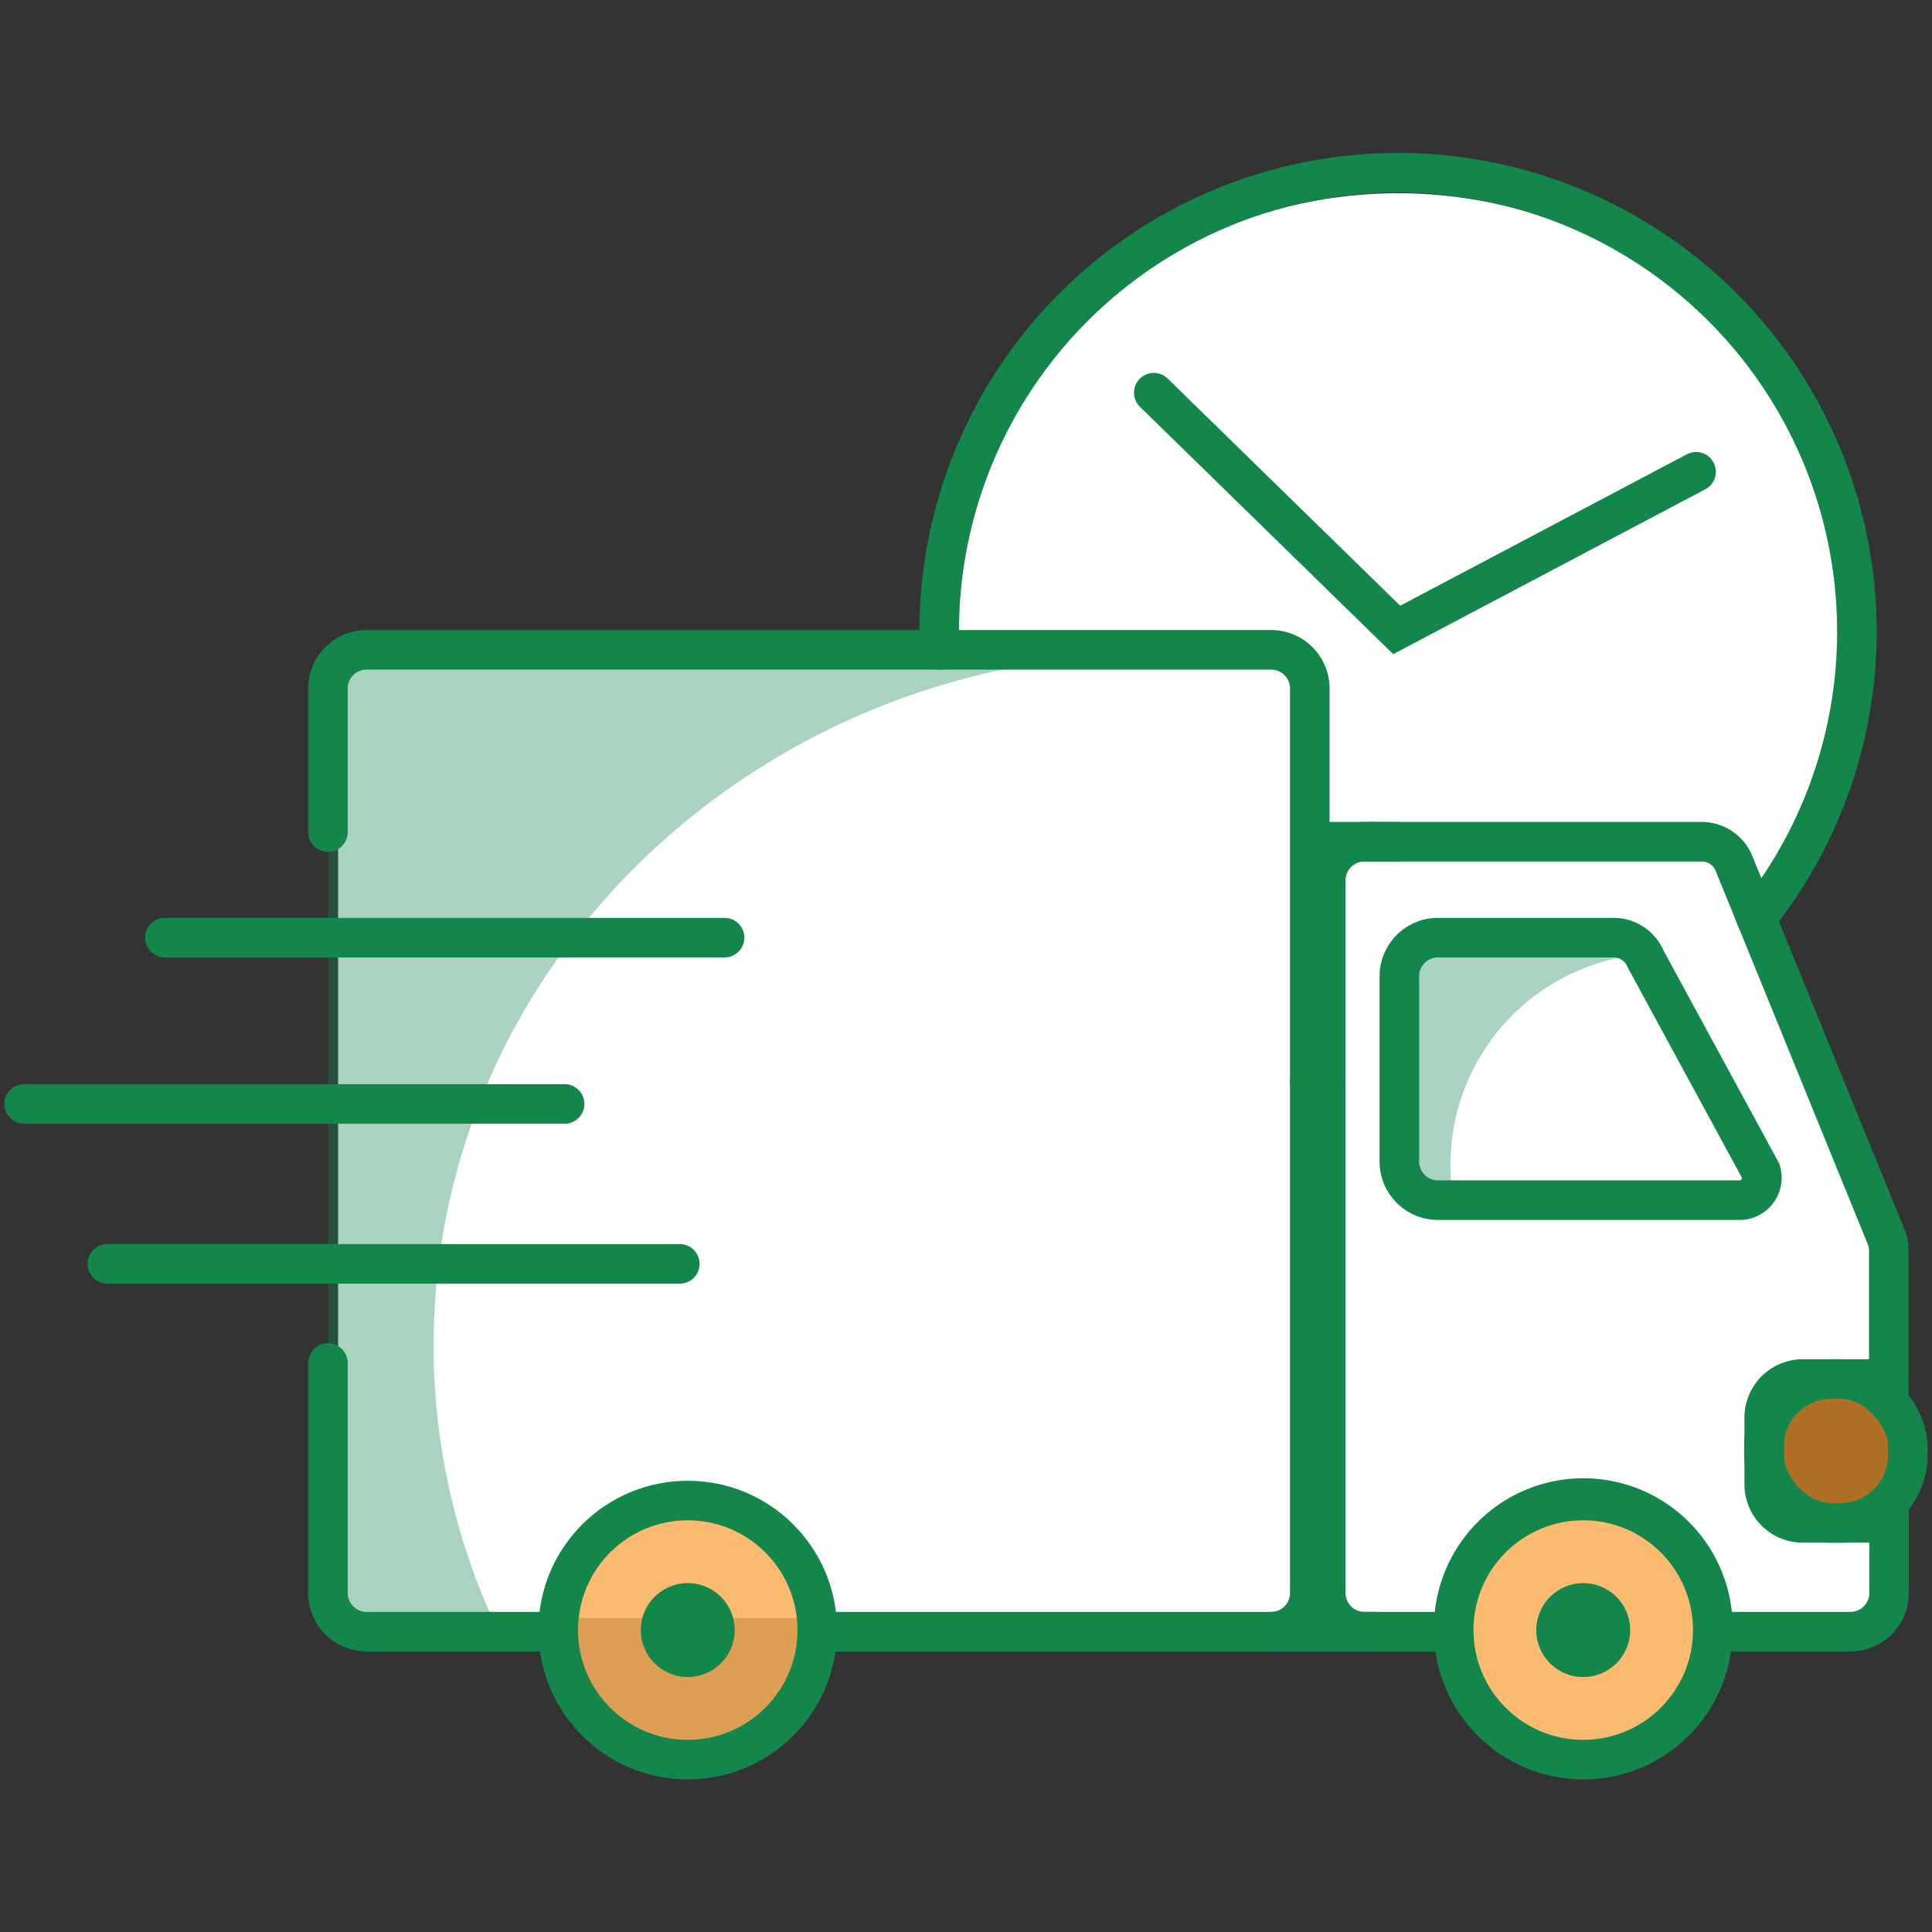 <svg xmlns="http://www.w3.org/2000/svg" width="40" height="40" viewBox="0 0 40 40">
  <rect x="0" y="0" width="40" height="40" fill="#333333" stroke="none"/>
  <g id="Layer_3" data-name="Layer 3">
    <g>
      <path d="M37.315,28.551h1.39a.79.79,0,0,1,.4.108v-2.8a.621.621,0,0,0-.044-.225L35.9,17.876a.72.72,0,0,0-.668-.449H28.244a.8.8,0,0,0-.795.794V32.987a.8.8,0,0,0,.795.795H30.1v-.033a2.682,2.682,0,1,1,5.363,0v.033h2.848a.8.8,0,0,0,.8-.795V31.422a.781.781,0,0,1-.4.108h-1.39a.8.8,0,0,1-.795-.794V29.345A.8.8,0,0,1,37.315,28.551Z" fill="#fff"/>
      <rect x="7" y="13.5" width="20" height="20" fill="#fff"/>
      <circle cx="28.946" cy="13.5" r="9.5" fill="#fff"/>
      <rect x="36.52" y="28.551" width="2.98" height="2.98" rx="1.404" fill="#f7931e" opacity="0.63"/>
      <rect x="36.52" y="28.551" width="2.98" height="2.98" rx="1.404" fill="none" stroke="#13864c" stroke-miterlimit="10" stroke-width="0.819"/>
      <path d="M26.9,13.778a15.887,15.887,0,0,0-2.857-.258c-8.32,0-15.066,6.418-15.066,14.336a13.708,13.708,0,0,0,1.312,5.86h-2.7a.8.8,0,0,1-.795-.8V14.249a.8.8,0,0,1,.8-.795H26.257A.794.794,0,0,1,26.9,13.778Z" fill="#13864c" opacity="0.36"/>
      <path d="M6.79,17.228V14.249a.8.8,0,0,1,.8-.795H26.323a.8.8,0,0,1,.795.8V32.987a.8.8,0,0,1-.795.795h-9.4" fill="none" stroke="#13864c" stroke-linecap="round" stroke-miterlimit="10" stroke-width="0.819"/>
      <path d="M6.79,28.22v4.767a.8.8,0,0,0,.8.795h3.973" fill="none" stroke="#13864c" stroke-linecap="round" stroke-miterlimit="10" stroke-width="0.819"/>
      <path d="M33.405,19.413H29.767a.8.8,0,0,0-.795.795v3.84a.8.8,0,0,0,.795.8h6.29a.466.466,0,0,0,.4-.6l-2.381-4.383A.721.721,0,0,0,33.405,19.413Z" fill="none" stroke="#13864c" stroke-linecap="round" stroke-miterlimit="10" stroke-width="0.819"/>
      <path d="M30.031,24.114a4.373,4.373,0,0,0,.061.729h-.325a.8.8,0,0,1-.795-.8v-3.84a.8.8,0,0,1,.795-.795h3.639a.717.717,0,0,1,.614.348A4.37,4.37,0,0,0,30.031,24.114Z" fill="#13864c" opacity="0.36"/>
      <line x1="3.413" y1="19.413" x2="15.001" y2="19.413" fill="none" stroke="#13864c" stroke-linecap="round" stroke-miterlimit="10" stroke-width="0.819"/>
      <line x1="0.5" y1="22.856" x2="11.69" y2="22.856" fill="none" stroke="#13864c" stroke-linecap="round" stroke-miterlimit="10" stroke-width="0.819"/>
      <line x1="2.222" y1="26.167" x2="14.074" y2="26.167" fill="none" stroke="#13864c" stroke-linecap="round" stroke-miterlimit="10" stroke-width="0.819"/>
      <circle cx="14.239" cy="33.749" r="2.682" fill="#fff" opacity="0.63"/>
      <circle cx="14.239" cy="33.749" r="2.682" fill="#f7931e" opacity="0.63"/>
      <circle cx="14.239" cy="33.749" r="2.682" fill="none" stroke="#13864c" stroke-miterlimit="10" stroke-width="0.819"/>
      <circle cx="14.239" cy="33.749" r="0.563" fill="#13864c" stroke="#13864c" stroke-miterlimit="10" stroke-width="0.819"/>
      <path d="M37.315,28.551h1.39a.79.79,0,0,1,.4.108v-2.8a.621.621,0,0,0-.044-.225L35.9,17.876a.72.72,0,0,0-.668-.449H28.244a.8.8,0,0,0-.795.794V32.987a.8.8,0,0,0,.795.795H30.1v-.033a2.682,2.682,0,1,1,5.363,0v.033h2.848a.8.8,0,0,0,.8-.795V31.422a.781.781,0,0,1-.4.108h-1.39a.8.8,0,0,1-.795-.794V29.345A.8.8,0,0,1,37.315,28.551Z" fill="none" stroke="#13864c" stroke-miterlimit="10" stroke-width="0.819"/>
      <circle cx="32.779" cy="33.749" r="2.682" fill="#fff"/>
      <circle cx="32.779" cy="33.749" r="2.682" fill="#f7931e" opacity="0.63"/>
      <circle cx="32.779" cy="33.749" r="2.682" fill="none" stroke="#13864c" stroke-miterlimit="10" stroke-width="0.819"/>
      <circle cx="32.779" cy="33.749" r="0.563" fill="#13864c" stroke="#13864c" stroke-miterlimit="10" stroke-width="0.819"/>
      <line x1="27.052" y1="17.427" x2="27.118" y2="17.427" fill="none" stroke="#13864c" stroke-miterlimit="10" stroke-width="0.819"/>
      <line x1="28.376" y1="17.427" x2="28.442" y2="17.427" fill="none" stroke="#13864c" stroke-miterlimit="10" stroke-width="0.819"/>
      <line x1="28.972" y1="17.427" x2="27.118" y2="17.427" fill="none" stroke="#13864c" stroke-miterlimit="10" stroke-width="0.819"/>
      <line x1="28.508" y1="33.782" x2="26.323" y2="33.782" fill="none" stroke="#13864c" stroke-miterlimit="10" stroke-width="0.819"/>
      <path d="M19.452,13.454c-.005-.127-.007-.255-.007-.383a9.5,9.5,0,1,1,16.916,5.943" fill="none" stroke="#13864c" stroke-linecap="round" stroke-miterlimit="10" stroke-width="0.819"/>
      <path d="M27.449,22.455c-.111-.017-.221-.037-.331-.058" fill="none" stroke="#13864c" stroke-linecap="round" stroke-miterlimit="10" stroke-width="0.819"/>
      <polyline points="23.888 8.13 28.917 13.042 35.115 9.768" fill="none" stroke="#13864c" stroke-linecap="round" stroke-miterlimit="10" stroke-width="0.819"/>
    </g>
  </g>
</svg>
